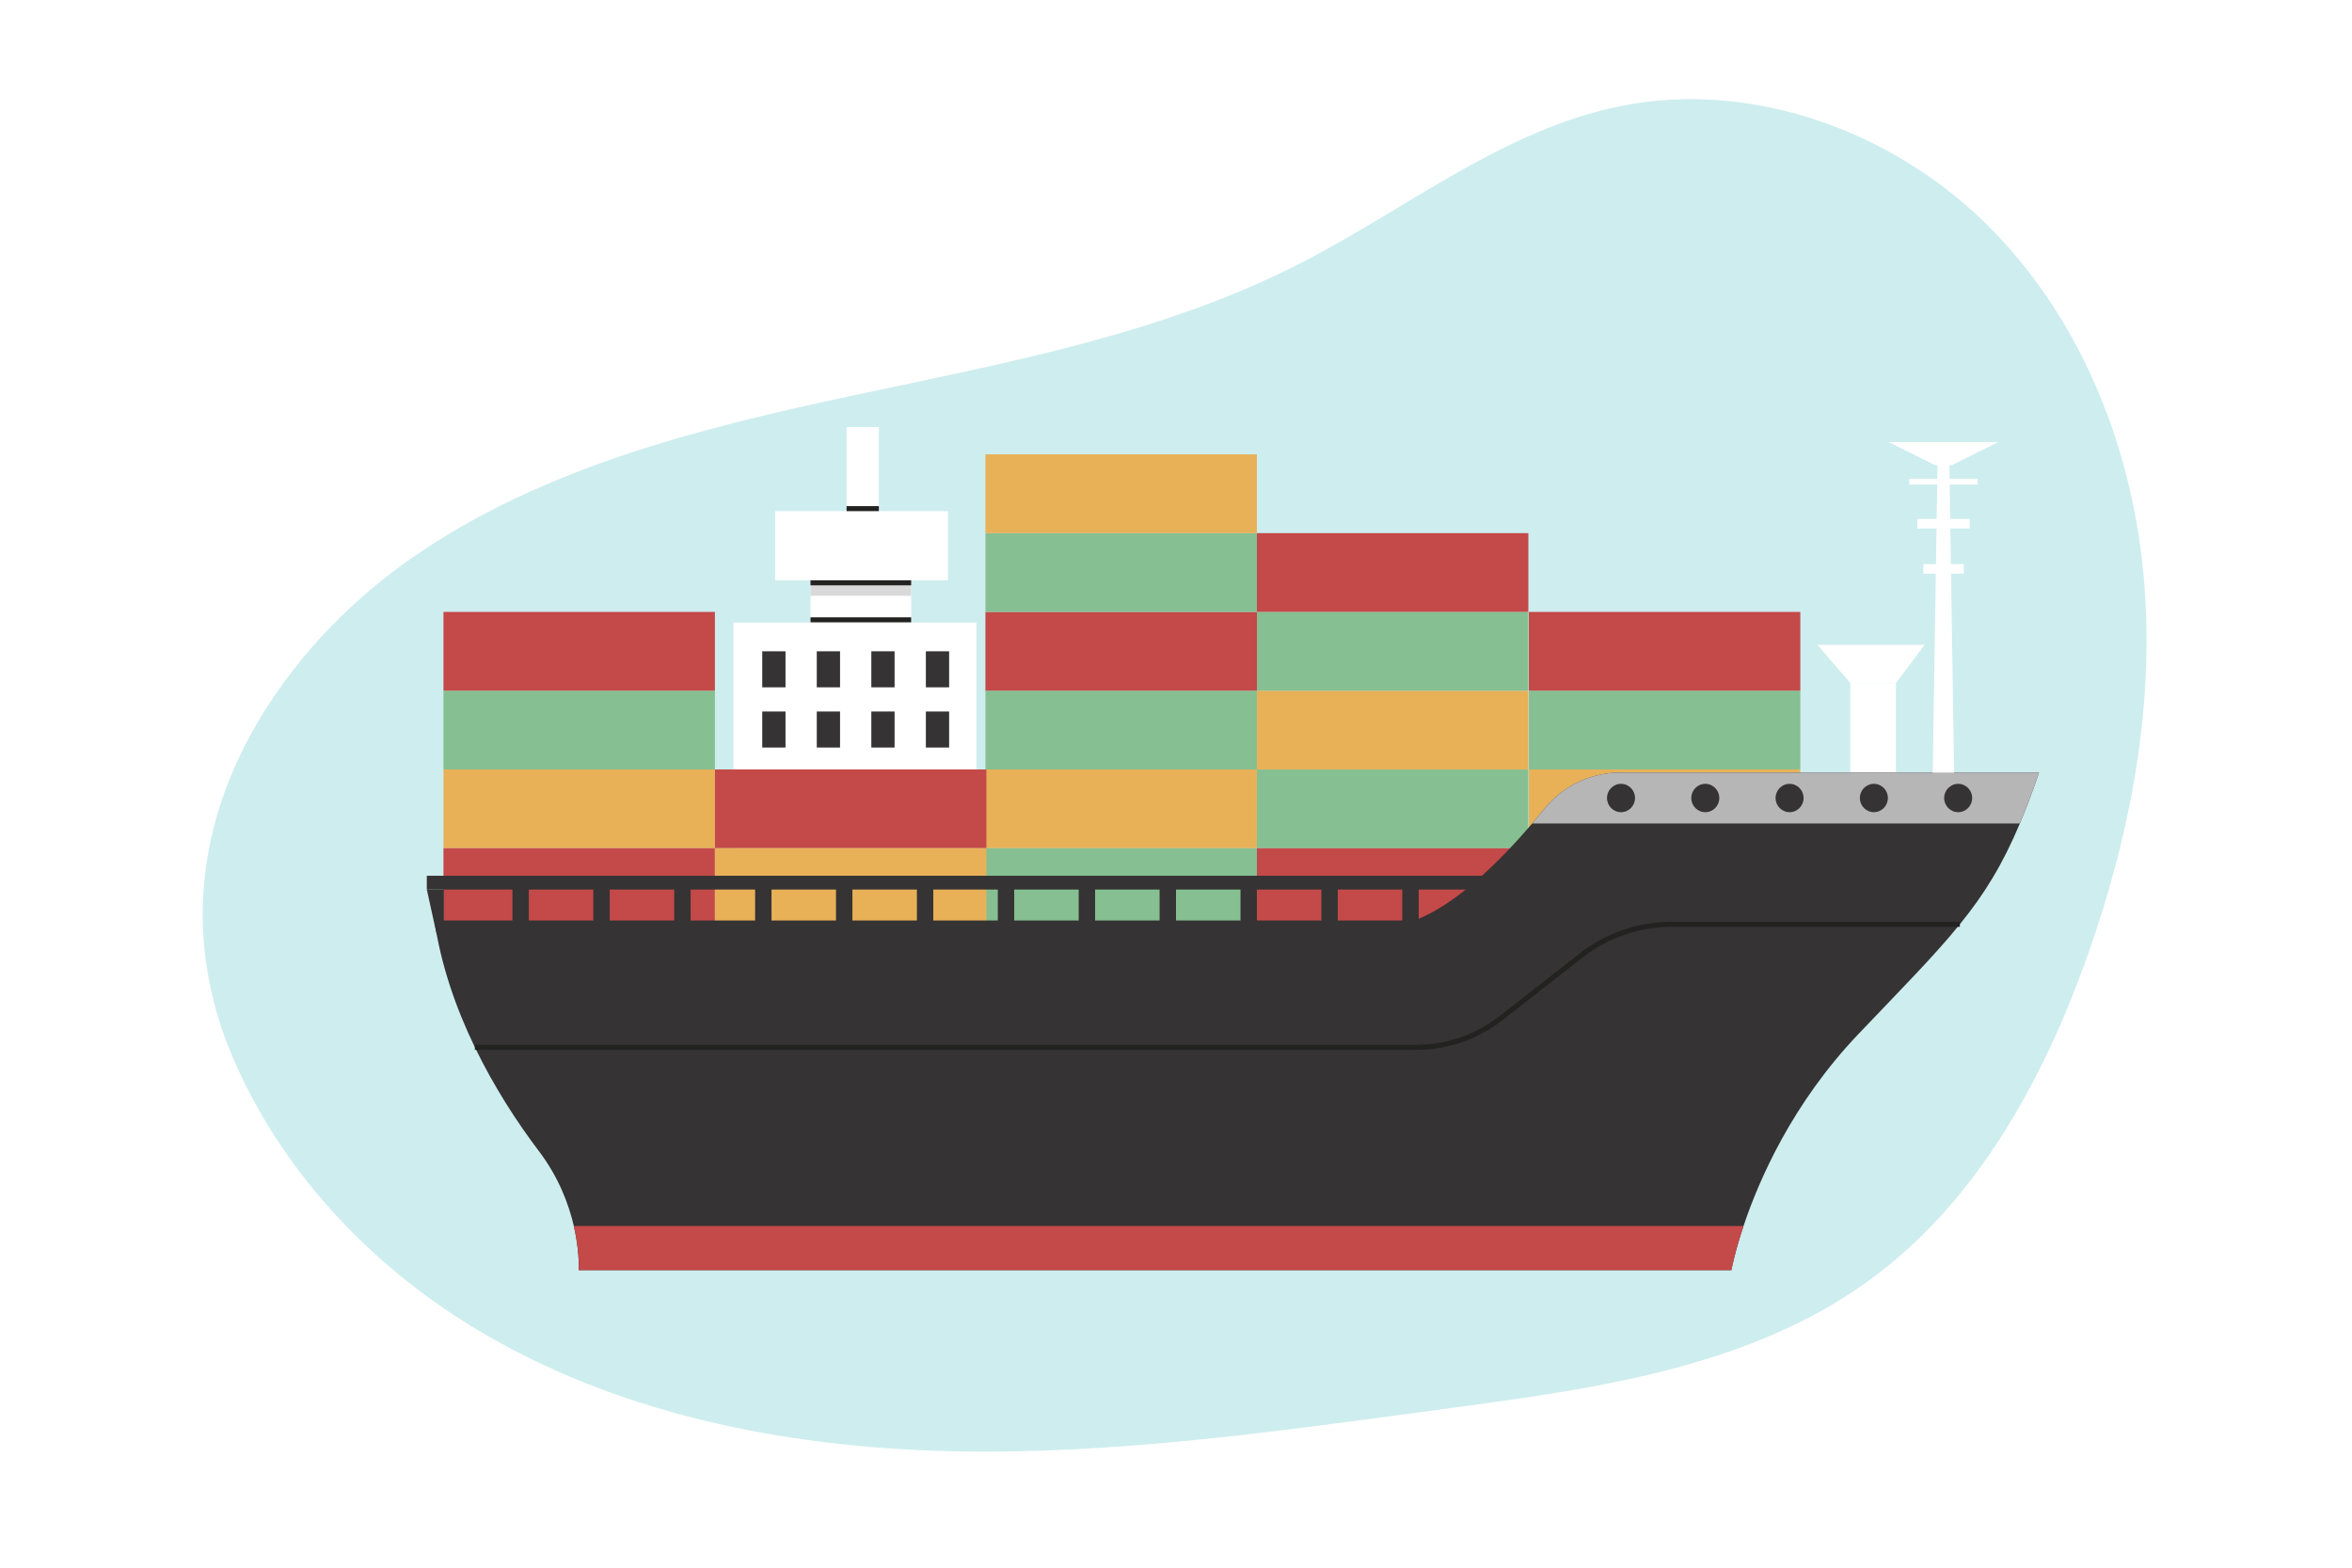 <?xml version="1.0" encoding="utf-8"?>
<!-- Generator: Adobe Illustrator 27.5.0, SVG Export Plug-In . SVG Version: 6.00 Build 0)  -->
<svg version="1.1" xmlns="http://www.w3.org/2000/svg" xmlns:xlink="http://www.w3.org/1999/xlink" x="0px" y="0px"
	 viewBox="0 0 750 500" style="enable-background:new 0 0 750 500;" xml:space="preserve">
<g id="BACKGROUND">
	<rect style="fill:#FFFFFF;" width="750" height="500"/>
</g>
<g id="OBJECTS">
	<path style="fill:#CEEDEF;" d="M131.925,177.533c40.956-28.271,90.633-40.837,139.43-51.265
		c48.797-10.428,98.709-19.514,143.07-42.177c34.096-17.418,65.044-42.863,102.666-50.325c41.173-8.167,85.289,7.664,115.409,36.822
		c30.12,29.158,46.901,70.253,50.939,111.784c4.038,41.531-3.944,83.518-17.917,122.819c-14.2,39.937-35.731,78.976-70.298,103.757
		c-38.445,27.561-87.75,34.143-134.786,40.439c-52.375,7.011-104.951,14.714-157.806,13.445
		c-52.855-1.269-106.609-12.03-151.743-39.486c-33.263-20.236-61.361-50.243-76.648-86.093
		c-15.854-37.18-11.645-75.231,9.547-109.583C96.011,207.859,112.743,190.774,131.925,177.533z"/>
	<g>
		<rect x="400.796" y="245.41" style="fill:#86BF91;" width="86.561" height="25.124"/>
		<rect x="400.796" y="270.535" style="fill:#C44949;" width="86.561" height="25.124"/>
		<rect x="400.796" y="220.286" style="fill:#E8B158;" width="86.561" height="25.124"/>
		<rect x="400.796" y="195.162" style="fill:#86BF91;" width="86.561" height="25.124"/>
		<rect x="400.796" y="170.038" style="fill:#C44949;" width="86.561" height="25.124"/>
	</g>
	<g>
		<rect x="314.235" y="245.41" style="fill:#E8B158;" width="86.561" height="25.124"/>
		<rect x="314.235" y="270.535" style="fill:#86BF91;" width="86.561" height="25.124"/>
		<rect x="314.235" y="220.286" style="fill:#86BF91;" width="86.561" height="25.124"/>
		<rect x="314.235" y="195.162" style="fill:#C44949;" width="86.561" height="25.124"/>
		<rect x="314.235" y="170.038" style="fill:#86BF91;" width="86.561" height="25.124"/>
		<rect x="314.235" y="144.914" style="fill:#E8B158;" width="86.561" height="25.124"/>
	</g>
	<rect x="269.956" y="136.199" style="fill:#FFFFFF;" width="10.294" height="31.278"/>
	<rect x="233.86" y="198.566" style="fill:#FFFFFF;" width="77.507" height="97.433"/>
	<g>
		<rect x="141.408" y="245.41" style="fill:#E8B158;" width="86.561" height="25.124"/>
		<rect x="141.408" y="270.535" style="fill:#C44949;" width="86.561" height="25.124"/>
		<rect x="141.408" y="220.286" style="fill:#86BF91;" width="86.561" height="25.124"/>
		<rect x="141.408" y="195.162" style="fill:#C44949;" width="86.561" height="25.124"/>
	</g>
	<rect x="258.452" y="185.085" style="fill:#FFFFFF;" width="32.093" height="15.932"/>
	<rect x="247.182" y="163.025" style="fill:#FFFFFF;" width="55.103" height="22.06"/>
	<g>
		<rect x="227.969" y="245.41" style="fill:#C44949;" width="86.561" height="25.124"/>
		<rect x="227.969" y="270.535" style="fill:#E8B158;" width="86.561" height="25.124"/>
	</g>
	<g>
		<g>
			<rect x="163.4" y="282.995" style="fill:#353333;" width="5.23" height="14.543"/>
			<rect x="189.197" y="282.995" style="fill:#353333;" width="5.23" height="14.543"/>
			<rect x="214.993" y="282.995" style="fill:#353333;" width="5.23" height="14.543"/>
			<rect x="240.789" y="282.995" style="fill:#353333;" width="5.23" height="14.543"/>
			<rect x="266.585" y="282.995" style="fill:#353333;" width="5.23" height="14.543"/>
			<rect x="292.381" y="282.995" style="fill:#353333;" width="5.23" height="14.543"/>
			<rect x="318.177" y="282.995" style="fill:#353333;" width="5.23" height="14.543"/>
			<rect x="343.974" y="282.995" style="fill:#353333;" width="5.23" height="14.543"/>
			<rect x="369.77" y="282.995" style="fill:#353333;" width="5.23" height="14.543"/>
			<rect x="395.566" y="282.995" style="fill:#353333;" width="5.23" height="14.543"/>
			<rect x="421.362" y="282.995" style="fill:#353333;" width="5.23" height="14.543"/>
			<rect x="447.158" y="282.995" style="fill:#353333;" width="5.23" height="14.543"/>
		</g>
		<polygon style="fill:#353333;" points="141.551,298.008 139.291,298.204 136.101,283.709 141.551,283.709 		"/>
	</g>
	<g>
		<rect x="590.016" y="217.842" style="fill:#FFFFFF;" width="14.555" height="35.807"/>
		<polygon style="fill:#FFFFFF;" points="604.57,217.842 590.016,217.842 579.532,205.652 613.744,205.652 		"/>
	</g>
	<rect x="136.101" y="279.318" style="fill:#353333;" width="353.628" height="4.392"/>
	<g>
		<rect x="487.516" y="245.41" style="fill:#E8B158;" width="86.561" height="25.124"/>
		<rect x="487.516" y="220.286" style="fill:#86BF91;" width="86.561" height="25.124"/>
		<rect x="487.516" y="195.162" style="fill:#C44949;" width="86.561" height="25.124"/>
	</g>
	<path style="fill:#353333;" d="M650.192,246.399c-2.055,6.064-4.063,11.408-6.103,16.24c-5.518,13.12-11.273,22.465-19.147,32.161
		c-7.953,9.84-18.088,20.048-32.27,34.929c-21.076,22.097-31.717,46.401-36.697,61.282c-2.893,8.64-3.874,14.096-3.874,14.096
		H184.542v-2.656c-0.095-2.48-0.427-6.528-1.565-11.44c-1.597-6.912-4.807-15.52-11.147-23.889
		c-7.004-9.248-14.309-20.513-20.396-33.089c-6.008-12.416-10.815-26.129-12.918-40.449h312.457
		c13.344-4.864,27.685-19.313,37.614-30.945c1.375-1.632,2.672-3.2,3.874-4.672c5.929-7.344,14.831-11.568,24.207-11.568H650.192z"
		/>
	<g>
		<path style="fill:#222221;" d="M451.758,334.834H151.434v-1.6h300.324c9.476,0,18.823-3.228,26.321-9.09l25.653-20.055
			c8.319-6.506,18.694-10.088,29.209-10.088h92.002v1.6h-92.002c-10.167,0-20.198,3.464-28.242,9.753l-25.653,20.055
			C471.272,331.487,461.581,334.834,451.758,334.834z"/>
	</g>
	<g>
		<polygon style="fill:#FFFFFF;" points="623.181,250.381 616.251,250.381 617.832,147.74 621.6,147.74 		"/>
		<polygon style="fill:#FFFFFF;" points="622.412,148.352 617.02,148.352 602.258,140.999 637.173,140.999 		"/>
		<rect x="608.816" y="152.71" style="fill:#FFFFFF;" width="21.799" height="1.838"/>
		<rect x="611.381" y="165.51" style="fill:#FFFFFF;" width="16.728" height="3.064"/>
		<rect x="613.311" y="179.911" style="fill:#FFFFFF;" width="12.868" height="3.064"/>
	</g>
	<path style="fill:#B6B6B7;" d="M650.192,246.399c-2.055,6.064-4.063,11.408-6.103,16.24H488.588c1.375-1.632,2.672-3.2,3.874-4.672
		c5.929-7.344,14.831-11.568,24.207-11.568H650.192z"/>
	<path style="fill:#353333;" d="M521.368,254.519c0,2.496-1.999,4.519-4.466,4.519c-2.466,0-4.466-2.023-4.466-4.519
		c0-2.496,1.999-4.519,4.466-4.519C519.369,250,521.368,252.023,521.368,254.519z"/>
	<path style="fill:#353333;" d="M548.247,254.519c0,2.496-1.999,4.519-4.466,4.519c-2.466,0-4.466-2.023-4.466-4.519
		c0-2.496,1.999-4.519,4.466-4.519C546.247,250,548.247,252.023,548.247,254.519z"/>
	<ellipse style="fill:#353333;" cx="570.66" cy="254.519" rx="4.466" ry="4.519"/>
	<ellipse style="fill:#353333;" cx="597.538" cy="254.519" rx="4.466" ry="4.519"/>
	<path style="fill:#353333;" d="M628.883,254.519c0,2.496-1.999,4.519-4.466,4.519c-2.466,0-4.466-2.023-4.466-4.519
		c0-2.496,1.999-4.519,4.466-4.519C626.883,250,628.883,252.023,628.883,254.519z"/>
	<path style="fill:#C44949;" d="M555.974,391.011c-2.893,8.64-3.874,14.096-3.874,14.096H184.542v-2.656
		c-0.095-2.48-0.427-6.528-1.565-11.44H555.974z"/>
	<rect x="258.452" y="185.085" style="fill:#D9D9D9;" width="32.093" height="4.936"/>
	<g>
		<rect x="258.452" y="185.085" style="fill:#222221;" width="32.093" height="1.6"/>
	</g>
	<g>
		<rect x="258.452" y="196.882" style="fill:#222221;" width="32.093" height="1.6"/>
	</g>
	<g>
		<rect x="269.956" y="161.423" style="fill:#222221;" width="10.294" height="1.6"/>
	</g>
	<g>
		<rect x="243.061" y="207.724" style="fill:#353333;" width="7.418" height="11.49"/>
		<rect x="260.453" y="207.724" style="fill:#353333;" width="7.418" height="11.49"/>
		<rect x="277.845" y="207.724" style="fill:#353333;" width="7.418" height="11.49"/>
		<rect x="295.237" y="207.724" style="fill:#353333;" width="7.418" height="11.49"/>
		<rect x="243.061" y="226.925" style="fill:#353333;" width="7.418" height="11.49"/>
		<rect x="260.453" y="226.925" style="fill:#353333;" width="7.418" height="11.49"/>
		<rect x="277.845" y="226.925" style="fill:#353333;" width="7.418" height="11.49"/>
		<rect x="295.237" y="226.925" style="fill:#353333;" width="7.418" height="11.49"/>
	</g>
</g>
</svg>
